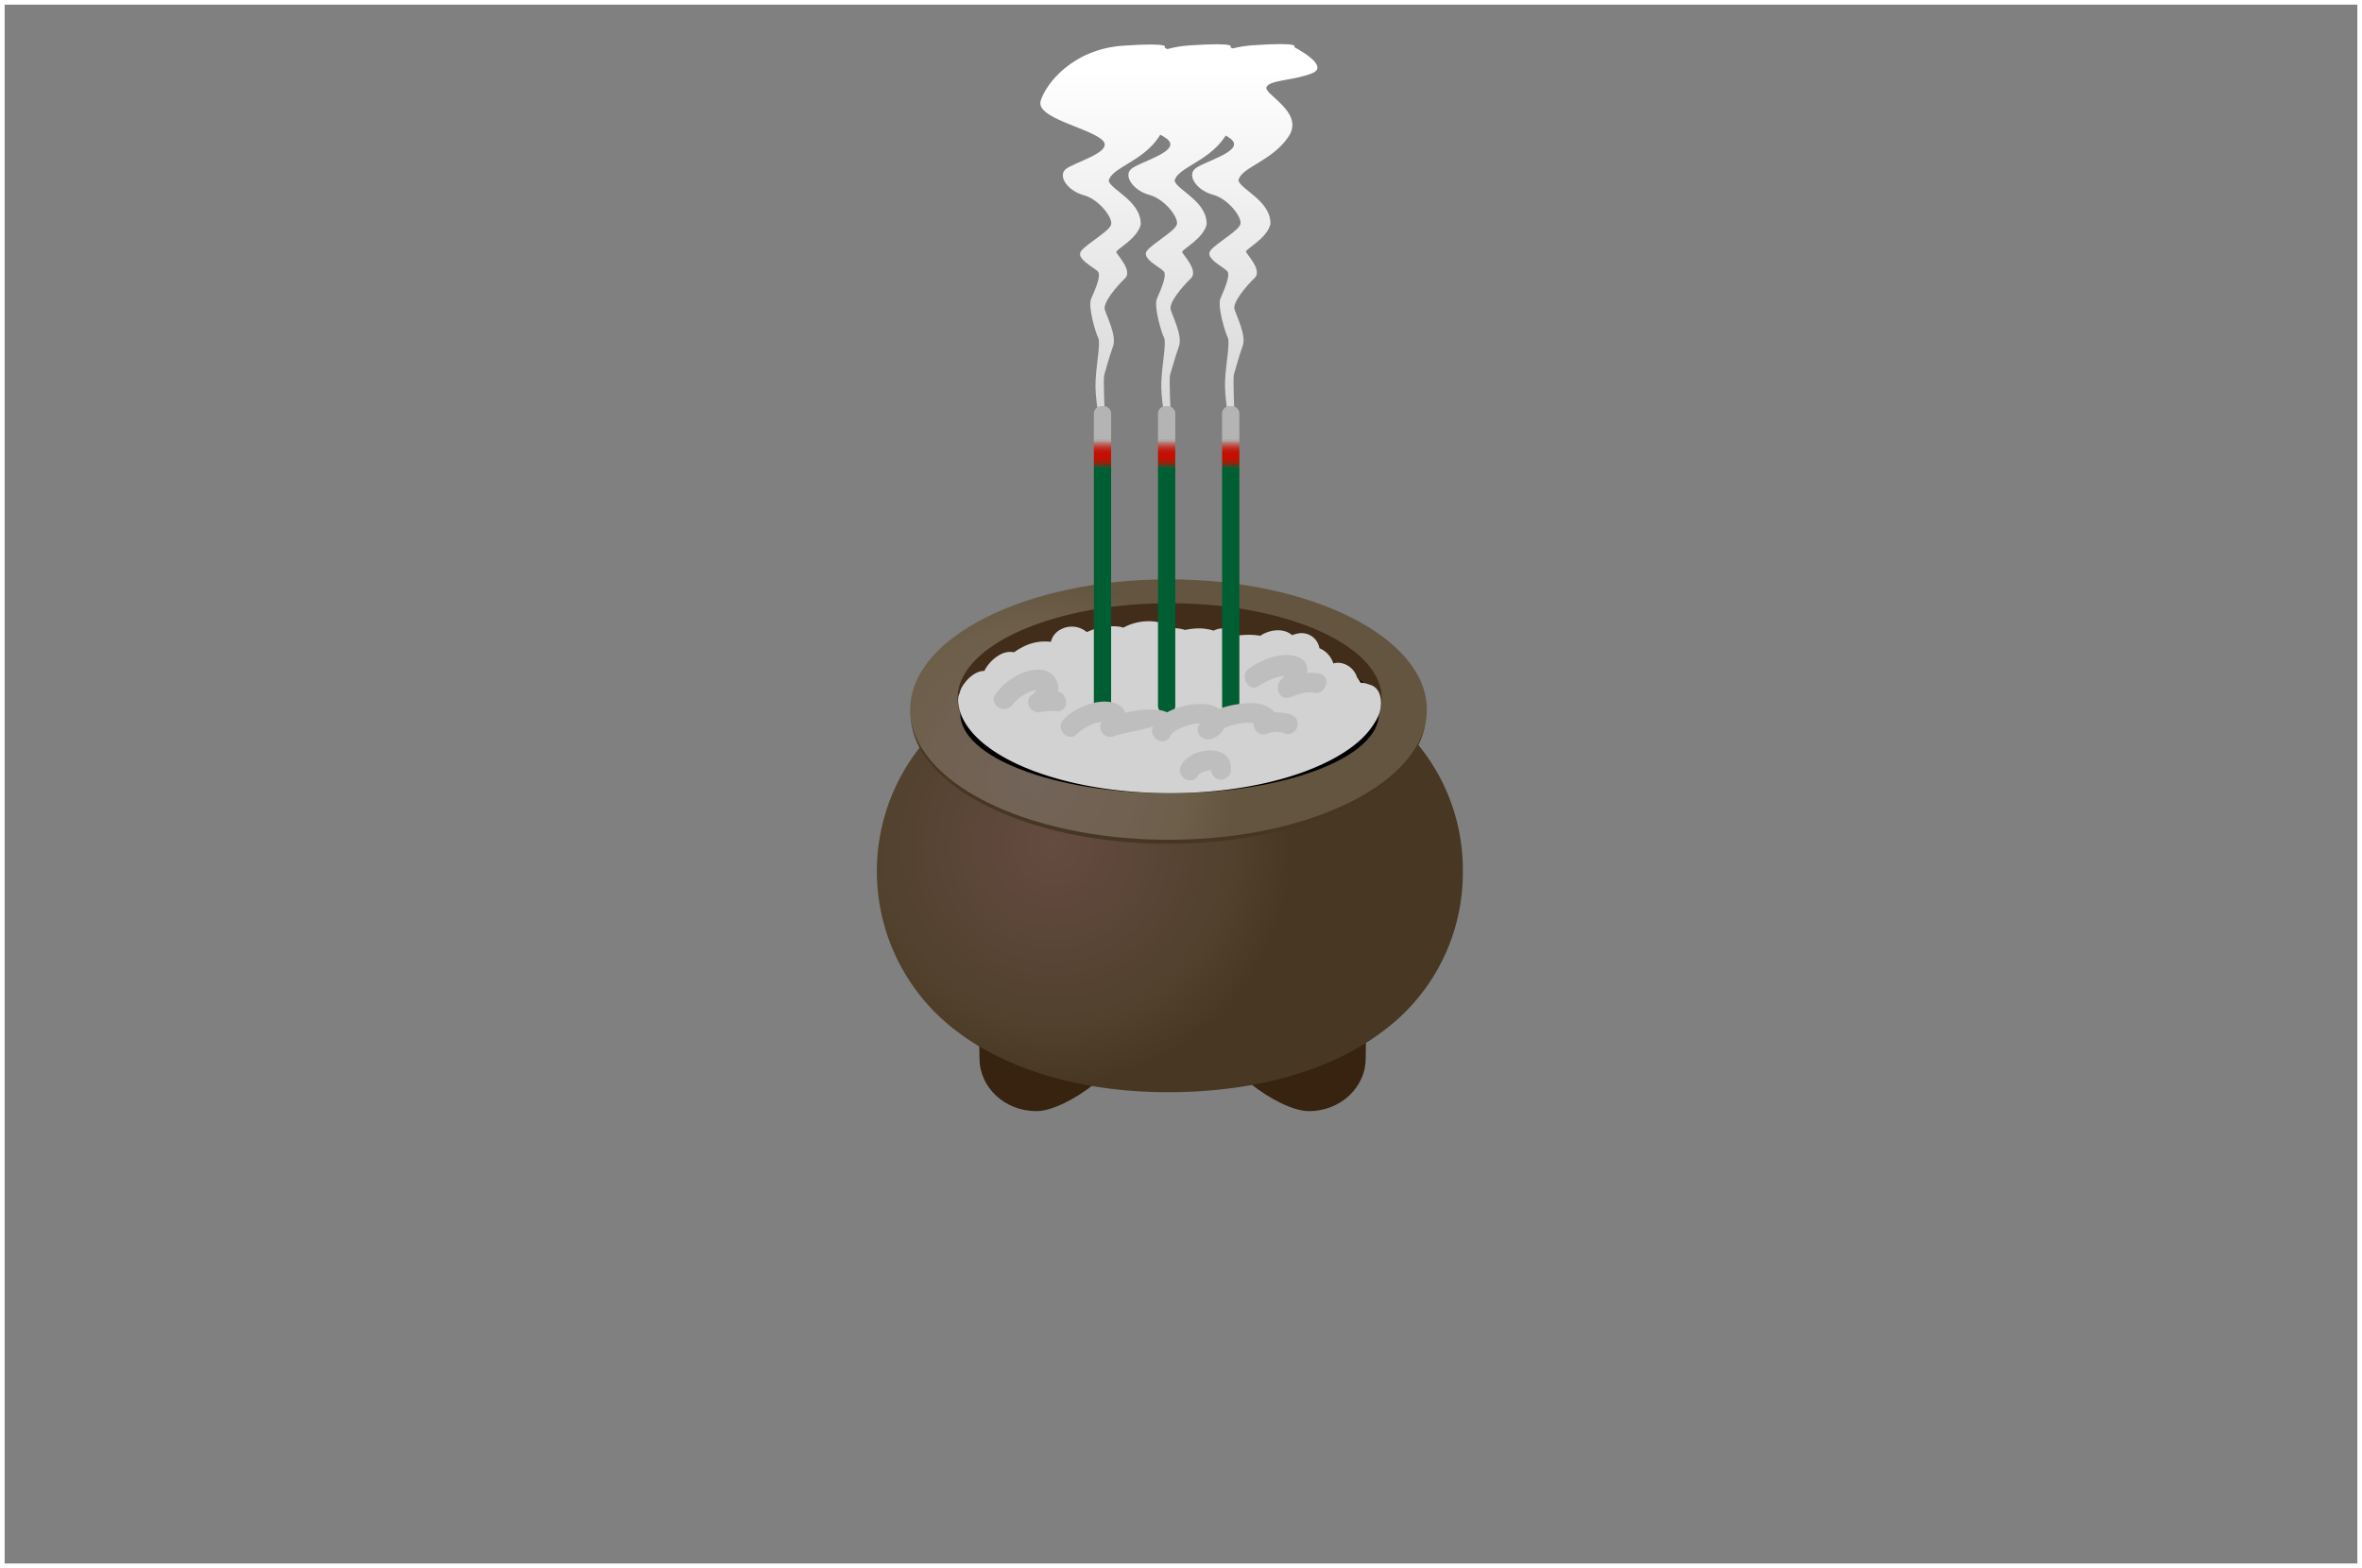 <svg xmlns="http://www.w3.org/2000/svg" xmlns:xlink="http://www.w3.org/1999/xlink" viewBox="0 0 509 338"><rect x="0" y="0" width="509" height="338" fill="#808080" stroke="none"/><defs><style>.cls-1{fill:none;stroke:#fff;stroke-miterlimit:10;}.cls-2{fill:url(#linear-gradient);}.cls-3{fill:url(#linear-gradient-2);}.cls-4{fill:url(#linear-gradient-3);}.cls-5{fill:#37230f;}.cls-6{fill:url(#radial-gradient);}.cls-7{fill:#463723;}.cls-8{fill:url(#radial-gradient-2);}.cls-9{fill:#412d19;}.cls-10{fill:#d2d2d2;}.cls-11{fill:#005f32;}.cls-12{fill:url(#linear-gradient-4);}.cls-13{fill:#b4b4b5;}.cls-14{fill:url(#linear-gradient-5);}.cls-15{fill:url(#linear-gradient-6);}.cls-16{fill:#bebebe;}</style><linearGradient id="linear-gradient" x1="118.47" y1="-733.95" x2="118.47" y2="-848.42" gradientTransform="matrix(0.74, 0, 0, 0.73, 151.97, 626.09)" gradientUnits="userSpaceOnUse"><stop offset="0" stop-color="#d7d7d7"/><stop offset="0.9" stop-color="#fff"/></linearGradient><linearGradient id="linear-gradient-2" x1="137.59" y1="-734.01" x2="137.59" y2="-848.47" xlink:href="#linear-gradient"/><linearGradient id="linear-gradient-3" x1="156.14" y1="-734.06" x2="156.14" y2="-848.53" xlink:href="#linear-gradient"/><radialGradient id="radial-gradient" cx="226.98" cy="182.26" r="51.48" gradientUnits="userSpaceOnUse"><stop offset="0" stop-color="#654b41"/><stop offset="0.75" stop-color="#51412d"/><stop offset="1" stop-color="#473723"/></radialGradient><radialGradient id="radial-gradient-2" cx="222.49" cy="168.03" r="43.65" gradientUnits="userSpaceOnUse"><stop offset="0" stop-color="#73645a"/><stop offset="0.75" stop-color="#6e5f4b"/><stop offset="1" stop-color="#645541"/></radialGradient><linearGradient id="linear-gradient-4" x1="237.58" y1="100.76" x2="237.58" y2="94.84" gradientUnits="userSpaceOnUse"><stop offset="0" stop-color="#005f32"/><stop offset="0.01" stop-color="#14572d"/><stop offset="0.05" stop-color="#3d4622"/><stop offset="0.09" stop-color="#613719"/><stop offset="0.13" stop-color="#7f2b11"/><stop offset="0.18" stop-color="#98210b"/><stop offset="0.23" stop-color="#ab1906"/><stop offset="0.28" stop-color="#b91303"/><stop offset="0.36" stop-color="#c11001"/><stop offset="0.5" stop-color="#c30f00"/><stop offset="0.57" stop-color="#c31305"/><stop offset="0.64" stop-color="#c12012"/><stop offset="0.72" stop-color="#c03429"/><stop offset="0.8" stop-color="#bd5148"/><stop offset="0.89" stop-color="#ba7670"/><stop offset="0.97" stop-color="#b6a3a1"/><stop offset="1" stop-color="#b4b4b4"/></linearGradient><linearGradient id="linear-gradient-5" x1="251.4" y1="100.76" x2="251.4" y2="94.84" xlink:href="#linear-gradient-4"/><linearGradient id="linear-gradient-6" x1="265.23" y1="100.76" x2="265.23" y2="94.84" xlink:href="#linear-gradient-4"/></defs><g id="レイヤー_2" data-name="レイヤー 2"><g id="画像"><rect class="cls-1" x="0.5" y="0.5" width="508" height="337"/><path class="cls-2" d="M237.09,92.38c-.17-2.09-1.18-6.54-1-10.29s1.12-8.24.57-9.27-2.25-6.73-1.53-8.41,2.24-4.93,1.48-5.85-5-2.82-3.58-4.52,6-4.17,6.41-5.63-2.62-5.47-5.93-6.35-5.59-4-3.92-5.54,11-3.82,7.81-6.46-14.25-4.67-13.14-8.33S231.13,10.6,242,9.85s8.92.39,8.92.39,7.87,4,3.93,5.62-9,1.41-9.86,2.95,8.32,5.4,4.73,10.74-10.22,6.57-10.8,9.43c.46,1.93,7.09,4.45,6.9,9.45-.79,3.14-5.42,5.37-5.27,5.93s3.61,4,1.87,5.65-4.79,5.23-4.34,6.74,2.59,5.65,1.78,7.88-1.6,5.21-1.87,6.07c-.34,1,.14,7.94.08,10C238.05,92.6,237.16,93.26,237.09,92.38Z"/><path class="cls-3" d="M251.27,92.33c-.17-2.08-1.19-6.53-1-10.28s1.12-8.25.57-9.28-2.25-6.72-1.53-8.4,2.24-4.93,1.48-5.86-5-2.82-3.59-4.51,6-4.17,6.41-5.64S251,42.9,247.65,42s-5.59-4-3.92-5.55,11-3.81,7.81-6.46-14.25-4.66-13.15-8.33S245.31,10.56,256.2,9.8s8.92.39,8.92.39,7.87,4,3.93,5.62-9,1.42-9.86,3,8.31,5.4,4.73,10.74-10.22,6.57-10.8,9.42c.46,1.94,7.09,4.45,6.9,9.45-.79,3.14-5.43,5.38-5.27,5.93s3.61,4,1.87,5.66-4.79,5.22-4.34,6.74,2.58,5.64,1.78,7.88-1.6,5.21-1.88,6.07c-.33,1,.14,7.93.09,10C252.23,92.55,251.33,93.22,251.27,92.33Z"/><path class="cls-4" d="M265,92.29c-.16-2.09-1.18-6.54-1-10.29s1.12-8.24.57-9.27S262.3,66,263,64.33s2.24-4.94,1.48-5.86-5-2.82-3.59-4.52,6-4.17,6.41-5.63-2.61-5.47-5.92-6.35-5.59-3.95-3.92-5.54,11-3.82,7.81-6.46S251,25.3,252.14,21.64s6.92-11.13,17.8-11.88,8.93.39,8.93.39,7.86,4,3.93,5.62-9,1.41-9.86,2.95,8.31,5.4,4.73,10.74-10.22,6.57-10.8,9.43c.46,1.94,7.09,4.45,6.9,9.45-.79,3.14-5.43,5.37-5.27,5.93s3.61,4,1.87,5.65-4.79,5.23-4.34,6.74,2.58,5.65,1.77,7.88-1.59,5.21-1.87,6.07c-.33,1,.14,7.94.09,10C266,92.51,265.08,93.17,265,92.29Z"/><path class="cls-5" d="M243.6,222.84c0,6.27-13.54,16.66-20.29,16.66s-12.23-5.09-12.23-11.36S209.82,210,216.57,210,243.6,216.56,243.6,222.84Z"/><path class="cls-5" d="M261.79,222.84c0,6.27,13.54,16.66,20.29,16.66s12.22-5.09,12.22-11.36S295.56,210,288.81,210,261.79,216.56,261.79,222.84Z"/><path class="cls-6" d="M315.23,187.79a42.41,42.41,0,0,1-17.32,34.56c-11.1,8.44-27.34,13-45.81,13.07s-34.71-4.63-45.82-13.07a43.13,43.13,0,0,1,0-69.11c11.11-8.44,27.35-13,45.82-13.07s34.71,4.63,45.81,13.07A42.41,42.41,0,0,1,315.23,187.79Z"/><path class="cls-7" d="M307.3,153.8c0,15.5-24.86,28.07-55.53,28.07s-55.53-12.57-55.53-28.07,24.86-28.07,55.53-28.07S307.3,138.3,307.3,153.8Z"/><ellipse class="cls-8" cx="251.81" cy="152.94" rx="55.67" ry="28.07"/><path class="cls-9" d="M252.05,136.52c22.77,0,41.64,7.46,45.12,17.23a9.74,9.74,0,0,0,.57-3.24c0-11.32-20.46-20.49-45.69-20.49s-45.69,9.17-45.69,20.49a9.74,9.74,0,0,0,.57,3.24C210.4,144,229.28,136.52,252.05,136.52Z"/><ellipse cx="252.05" cy="153.75" rx="45.12" ry="17.24"/><path class="cls-10" d="M295.07,147.56a4.78,4.78,0,0,0-1.85-.38,7.68,7.68,0,0,0-.8-1.21,4.45,4.45,0,0,0-3.45-3.05,3.57,3.57,0,0,0-1.64.08,5.28,5.28,0,0,0-3-3.28,3.88,3.88,0,0,0-4.51-3.19,6.22,6.22,0,0,0-1.37.38c-1.72-1.49-4.33-1.24-6.22-.26a3.84,3.84,0,0,0-.62.39,14.89,14.89,0,0,0-4-.14c-.33,0-.68.06-1,.11a3.52,3.52,0,0,0-2.89-1.56,4.34,4.34,0,0,0-2.18.48,10.8,10.8,0,0,0-4.1-.45,18.77,18.77,0,0,0-2.07.3,8.36,8.36,0,0,0-3-.37,7,7,0,0,0-.59-.44c-2.54-1.6-6.76-1.34-9.69.32a5.86,5.86,0,0,0-1.23-.26,13.14,13.14,0,0,0-6.66,1.22l0,0a5,5,0,0,0-5.52-.63,4.09,4.09,0,0,0-2.22,2.73,10.21,10.21,0,0,0-6.18,1.17,10.92,10.92,0,0,0-1.74,1.08,4.36,4.36,0,0,0-2.91.44,8.29,8.29,0,0,0-3.51,3.57c-1.88,0-3.63,1.63-4.59,3.1a5.44,5.44,0,0,0-.76,1.79c-.56.86-.34,3.28.78,5.52a.44.44,0,0,1,.06.1c4.68,9.08,22.83,15.85,44.51,15.85,17.23,0,32.22-4.28,40-10.59a19.44,19.44,0,0,0,2.68-2.6,17.3,17.3,0,0,0,1.67-2.39,7.71,7.71,0,0,0,.84-1.93C298,151.07,297.51,148.11,295.07,147.56Z"/><path class="cls-11" d="M235.72,152.15a1.65,1.65,0,0,0,1.65,1.65h.43a1.64,1.64,0,0,0,1.64-1.65V100.76h-3.72Z"/><rect class="cls-12" x="235.72" y="94.84" width="3.72" height="5.92"/><path class="cls-13" d="M237.8,87.53h-.43a1.65,1.65,0,0,0-1.65,1.65v5.66h3.72V89.18A1.64,1.64,0,0,0,237.8,87.53Z"/><path class="cls-11" d="M249.54,152.15a1.65,1.65,0,0,0,1.65,1.65h.43a1.65,1.65,0,0,0,1.65-1.65V100.76h-3.73Z"/><rect class="cls-14" x="249.54" y="94.84" width="3.72" height="5.92"/><path class="cls-13" d="M251.62,87.53h-.43a1.65,1.65,0,0,0-1.65,1.65v5.66h3.73V89.18A1.65,1.65,0,0,0,251.62,87.53Z"/><path class="cls-11" d="M263.36,152.15A1.65,1.65,0,0,0,265,153.8h.43a1.65,1.65,0,0,0,1.65-1.65V100.76h-3.73Z"/><rect class="cls-15" x="263.36" y="94.84" width="3.72" height="5.92"/><path class="cls-13" d="M265.44,87.53H265a1.65,1.65,0,0,0-1.65,1.65v5.66h3.73V89.18A1.65,1.65,0,0,0,265.44,87.53Z"/><path class="cls-16" d="M232.13,158.18c1.28-1.38,5.28-3.5,7.19-2.13l-1.07-1.85-.56,1a2.16,2.16,0,0,0,2.6,3.38c.93-.4,7.91-1.63,8.14-2.08l3.71,2.16c.83-1.76,6.87-3.8,8.37-2L260,154.6l-.82.88,2.94,2.94c1.23-2.28,7.85-3.45,9.85-1.92l-1.07-1.85-.13,0c-1.66,1.38.13,4.22,2.1,3.59a5.17,5.17,0,0,1,4.1-.1c2.67.76,3.81-3.38,1.15-4.14a10.44,10.44,0,0,0-6.4.1l2.09,3.59c3.78-3.13-.38-6.15-3.84-6.14-3.77,0-9.6,1.05-11.56,4.68-1.1,2,1,3.74,2.94,2.94,4.34-1.84,3.2-6.76-1.18-7.34-3.65-.49-10,1.05-11.69,4.69-1.17,2.47,2.44,4.65,3.71,2.16,4.46-8.74-10.44-5.34-14-3.8l2.6,3.38c2.08-2.38,2.92-5.79-1-6.82-3.43-.91-8.34,1.19-10.65,3.69-1.87,2,1.16,5.07,3,3Z"/><path class="cls-16" d="M218.24,151.83a9.06,9.06,0,0,1,3.74-2.72,14.26,14.26,0,0,1,1.91-.51.58.58,0,0,0-.12-.43l-.19.41c-.36.25-.58.75-1,1-2.1,1.44-.72,4.26,1.66,3.92a12.83,12.83,0,0,1,3.44-.21c2.74.33,2.72-4,0-4.29a17.22,17.22,0,0,0-4.58.36l1.65,3.93c1.65-1.13,3.26-2.92,3.3-5a4,4,0,0,0-3.79-3.93c-3.52-.32-7.85,2.44-9.75,5.31-1.53,2.31,2.19,4.47,3.71,2.17Z"/><path class="cls-16" d="M271.32,147.87a12.43,12.43,0,0,1,4.35-2,10.78,10.78,0,0,1,2.32-.26c-.51-.82-.92-.78-1.23.11-.3.34-.59.69-.88,1-1.24,1.49-.12,4.38,2.09,3.59,1.64-.58,3.39-1.33,5.16-1,2.7.5,3.86-3.64,1.14-4.14a13.71,13.71,0,0,0-7.44,1l2.09,3.59c2-2.39,5-6.89.22-8.33-3.09-.92-7.53.84-10,2.66-2.19,1.63,0,5.36,2.17,3.71Z"/><path class="cls-16" d="M258.2,167.15c.11-.19-.15,0,.25-.31-.24.18.42-.26.5-.3a5.75,5.75,0,0,1,1.37-.46A2.06,2.06,0,0,1,261,166c.09,0,.71.07.29,0,.24,0,.12.08,0-.06s-.29-.34-.24-.6a2.2,2.2,0,0,0,1.5,2.64,2.17,2.17,0,0,0,2.64-1.5c1-6.38-8.42-5.73-10.66-1.51-1.3,2.44,2.41,4.61,3.71,2.16Z"/></g></g></svg>